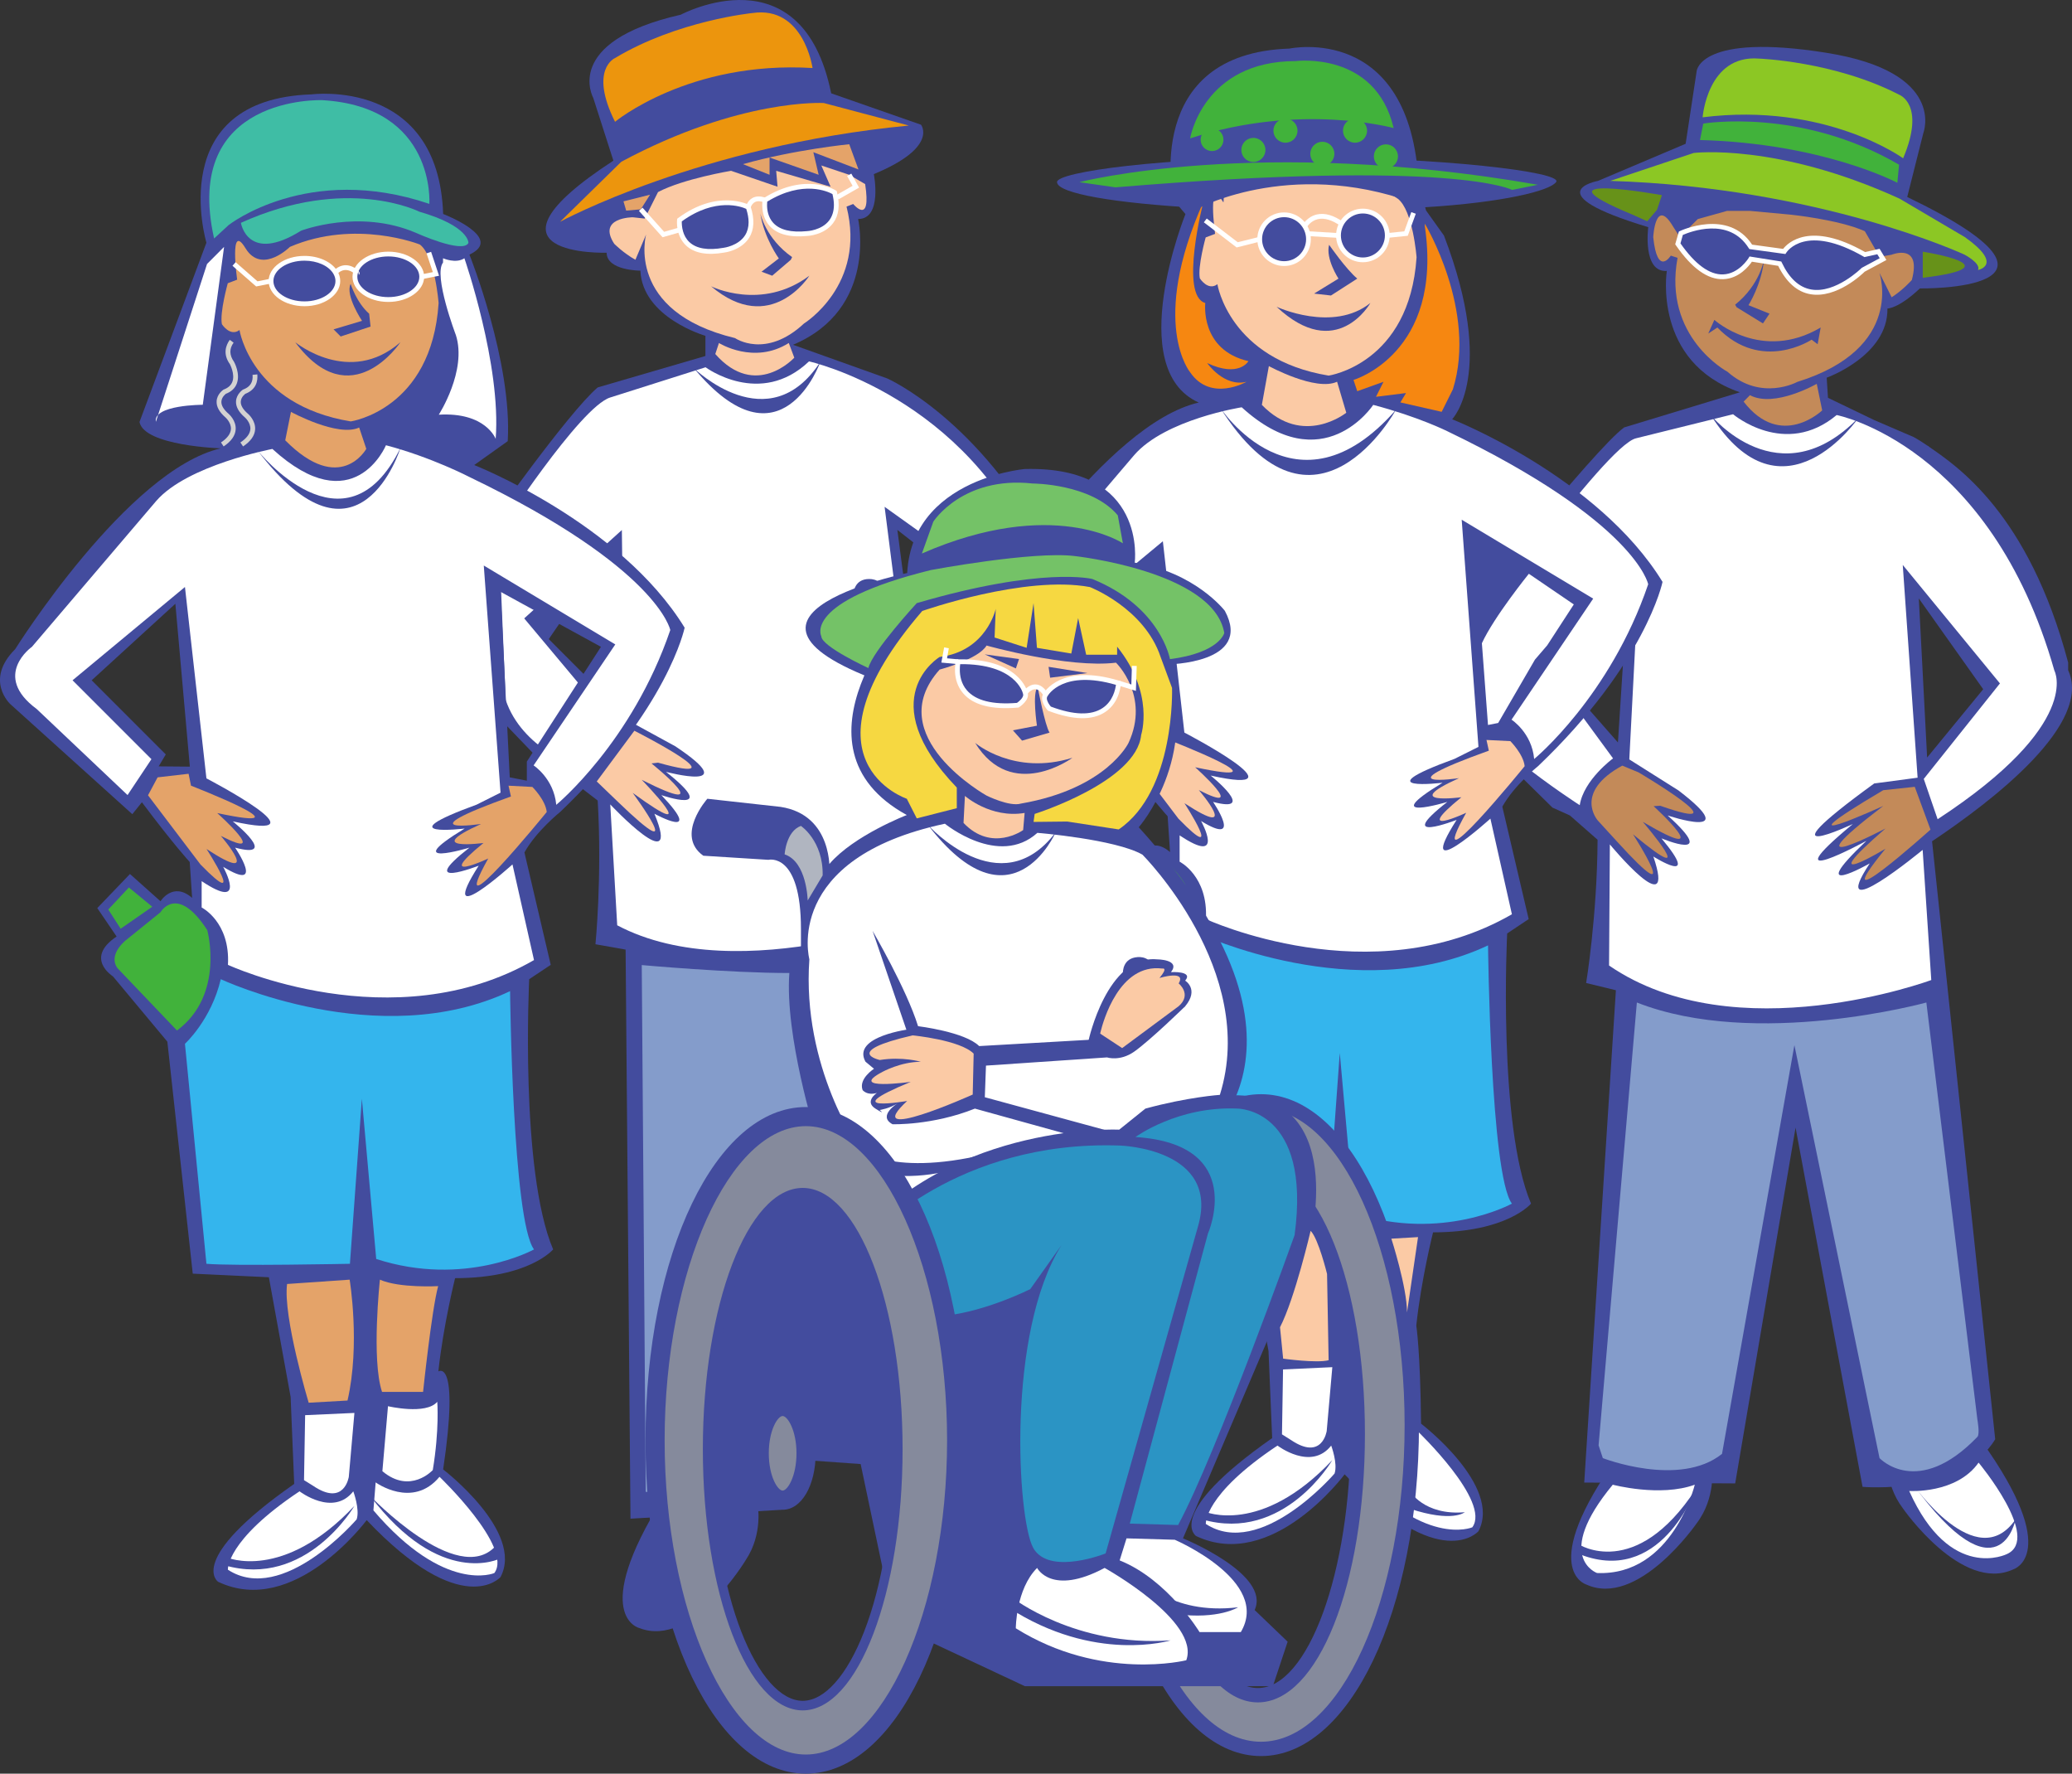 <?xml version="1.0" encoding="UTF-8"?>
<!DOCTYPE svg PUBLIC "-//W3C//DTD SVG 1.1//EN" "http://www.w3.org/Graphics/SVG/1.1/DTD/svg11.dtd">
<svg version="1.1" xmlns="http://www.w3.org/2000/svg" xmlns:xlink="http://www.w3.org/1999/xlink" x="0" y="0" width="834.269" height="713.995" viewBox="0, 0, 834.269, 713.995">
  <rect x="0" y="0" width="834.269" height="713.995" fill="#333333" stroke="none"/>
  <g id="q3">
    <path d="M422.345,224.655 C439.145,253.905 356.355,308.725 356.355,308.725 L350.935,279.796 L388.895,234.835 L361.315,213.325 L401.745,523.125 L356.535,539.396 L327.645,432.845 L314.555,607.785 L253.855,611.355 L251.895,382.266 L239.755,380.115 C239.755,380.115 242.465,353.016 240.655,322.266 L228.915,313.245 L221.675,310.535 L199.081,287.016 L196.373,212.015 C196.373,212.015 228.915,165.905 240.655,155.965 L284.035,143.305 L284.035,135.185 C284.035,135.185 258.735,127.935 257.835,108.955 C257.835,108.955 244.265,108.955 244.265,101.735 C244.265,101.735 187.344,103.535 246.975,64.672 L238.855,39.37 C238.855,39.37 226.215,16.777 274.105,5.92 C274.105,5.92 322.925,-20.284 334.665,37.564 L370.825,50.204 C370.825,50.204 378.045,59.255 351.835,70.088 C351.835,70.088 355.445,88.165 345.515,88.165 C345.515,88.165 353.645,124.325 319.295,138.795 L357.255,152.355 C357.255,152.355 394.315,168.605 422.345,221.945 M220.955,257.285 L246.325,282.655 L246.325,220.095 C242.935,225.175 220.955,257.285 220.955,257.285" fill="#434C9E" id="path101"/>
    <path d="M247.635,49.03 C247.635,49.03 277.335,24.361 327.165,27.385 C327.165,27.385 323.645,2.219 302.995,5.243 C302.995,5.243 272.795,8.245 247.635,23.368 C247.635,23.368 237.065,27.882 247.635,49.03" fill="#EC950D" id="path103"/>
    <path d="M803.345,579.375 L777.925,338.655 C802.145,322.495 843.175,291.076 832.545,269.435 L832.705,274.125 L832.725,266.725 C816.745,206.455 787.725,187.475 776.485,179.695 L776.725,179.715 L775.985,179.355 C772.555,177.005 770.525,175.945 770.525,175.945 L754.585,169.085 L736.015,160.145 L735.495,152.046 C735.495,152.046 760.275,143.195 759.955,124.195 C759.955,124.195 764.335,124.305 773.025,116.105 C773.025,116.105 846.745,117.305 767.925,79.295 L774.425,53.522 C774.425,53.522 783.975,29.01 735.475,21.268 C684.505,13.12 683.155,28.559 683.155,28.559 L678.705,57.878 L643.425,72.815 C643.425,72.815 617.585,77.555 663.655,91.445 C663.655,91.445 661.215,109.725 671.125,109.065 C671.125,109.065 665.325,145.675 700.535,157.915 L653.925,172.065 C641.575,181.245 589.305,247.135 589.305,247.135 L589.305,289.885 L625.075,325.095 L632.115,328.275 L643.245,338.046 C643.085,368.836 638.645,395.715 638.645,395.715 L650.625,398.625 L637.875,596.815 L698.655,597.156 L722.965,453.945 L749.935,598.536 C749.935,598.536 789.705,602.036 803.345,579.375 z M651.445,298.885 L627.765,271.935 C627.765,271.935 651.755,241.266 655.455,236.436 z M775.935,304.956 L772.595,240.906 L798.515,277.445 L775.935,304.956" fill="#434C9E" id="path135"/>
    <path d="M689.315,590.975 C689.315,590.975 690.935,603.005 683.125,613.245 C683.125,613.245 659.455,647.485 638.595,637.805 C638.595,637.805 618.715,631.755 651.465,586.165 L685.835,589.576" fill="#434C9E" id="path137"/>
    <path d="M772.105,313.065 L766.125,227.425 L805.255,275.115 L774.585,313.555 L780.165,329.785 C838.915,291.345 827.175,269.956 827.175,269.956 C801.335,179.055 739.515,167.075 739.515,167.075 C718.705,184.475 697.805,166.755 697.805,166.755 L658.705,176.445 C646.315,179.395 589.305,260.266 589.305,260.266 L582.715,273.425 C587.995,293.465 636.065,324.125 636.065,324.125 C637.675,313.915 649.475,305.296 649.475,305.296 L618.445,262.956 L659.945,229.975 L656.025,305.706 L675.865,318.225 C702.675,338.725 671.465,328.275 671.465,328.275 C692.745,347.456 668.975,337.486 668.975,337.486 C685.545,357.326 665.705,344.796 665.705,344.796 C675.165,372.605 648.195,339.915 648.195,339.915 L647.875,388.675 C698.885,423.725 777.605,394.516 777.605,394.516 L774.135,342.135 C774.135,342.135 735.155,374.315 752.825,347.576 C752.825,347.576 725.625,362.986 751.475,338.495 C751.475,338.495 711.565,360.255 746.035,331.706 C746.035,331.706 706.585,350.275 754.635,315.385 L772.105,313.065" fill="#FFFFFF" id="path139"/>
    <path d="M659.765,310.935 C659.765,310.935 702.995,336.486 668.485,324.365 L665.815,324.525 C665.815,324.525 692.925,349.355 661.465,330.845 C661.465,330.845 686.315,359.805 657.515,335.855 C657.515,335.855 679.405,369.915 651.055,338.745 L643.365,330.326 C643.365,330.326 633.245,319.085 653.205,308.206 L659.765,310.935" fill="#C38A59" id="path141"/>
    <path d="M702.045,161.675 C717.095,181.186 733.685,165.205 733.685,165.205 L731.495,154.505 C731.495,154.505 714.435,164.345 704.595,159.085 L702.045,161.675" fill="#C38A59" id="path143"/>
    <path d="M581.405,94.846 C602.685,150.466 584.695,168.766 584.695,168.766 C584.695,168.766 643.425,191.876 669.405,234.246 C669.405,234.246 662.685,266.976 619.345,308.366 C619.345,308.366 609.725,316.066 604.895,324.726 L615.505,369.986 L606.845,375.766 C606.845,375.766 602.985,452.776 616.455,484.526 C616.455,484.526 606.845,496.086 577.005,496.086 C577.005,496.086 572.175,515.336 570.255,533.625 C570.255,533.625 571.875,543.646 572.175,573.096 C572.175,573.096 604.895,598.125 595.285,616.406 C595.285,616.406 579.935,634.146 541.405,593.496 C541.405,593.496 512.225,632.906 481.575,618.326 C481.575,618.326 468.435,609.565 512.225,578.916 L510.755,543.885 L502.005,495.746 L471.345,494.276 L461.145,400.886 L439.255,374.616 C439.255,374.616 427.585,367.326 440.695,358.566 L432.915,347.146 L446.075,333.396 L458.395,344.366 C458.395,344.366 463.405,336.286 471.105,343.016 L470.135,328.586 C470.135,328.586 463.925,321.886 450.875,304.506 L447.045,309.336 L397.925,265.056 C397.925,265.056 387.345,255.416 399.865,242.916 C399.865,242.916 445.105,170.706 482.655,162.046 C452.255,148.346 477.305,86.186 477.305,86.186 L472.455,80.426 C472.455,80.426 459.545,21.495 519.225,19.554 C519.225,19.554 567.885,9.036 571.205,73.976 L574.185,84.736 M464.355,224.606 L470.175,290.176 L457.625,290.086 L460.515,285.256 L430.675,255.416 z M595.285,219.796 L635.705,241.946 L605.875,288.146 L605.875,295.836 L598.985,294.506 L595.285,219.796" fill="#434C9E" id="path149"/>
    <path d="M499.965,163.956 C499.965,163.956 469.185,168.766 456.655,183.216 L406.595,241.946 C406.595,241.946 390.235,253.496 408.535,266.976 L445.105,301.616 L454.735,287.196 L422.955,255.416 L468.215,217.886 L476.875,294.896 C476.875,294.896 526.895,320.936 487.465,312.206 C487.465,312.206 506.695,327.665 488.435,322.816 C488.435,322.816 500.935,341.116 483.605,330.506 C483.605,330.506 493.715,348.816 474.965,336.286 L474.965,346.876 C474.965,346.876 486.495,352.646 485.545,369.986 C485.545,369.986 551.975,400.766 608.755,368.046 L600.095,329.536 C600.095,329.536 568.695,357.936 586.485,330.056 C586.485,330.056 560.525,340.146 582.755,322.816 C582.755,322.816 553.805,331.506 580.835,315.096 C580.835,315.096 548.515,318.996 585.665,305.476 L595.285,300.665 L588.535,209.216 L641.485,240.976 L608.605,289.706 C608.605,289.706 616.775,294.956 617.715,305.546 C617.715,305.546 648.235,280.446 663.625,235.196 C663.625,235.196 658.825,210.186 582.755,173.596 C582.755,173.596 571.225,167.816 552.915,162.986 C552.915,162.986 532.715,193.796 499.965,163.956" fill="#FFFFFF" id="path151"/>
    <path d="M482.655,375.766 C482.655,375.766 546.195,405.596 599.145,380.566 C599.145,380.566 600.095,472.976 608.755,484.526 C608.755,484.526 580.835,499.926 545.225,488.385 L539.445,423.885 L534.635,490.306 C534.635,490.306 487.465,491.276 476.875,490.306 L468.215,401.746 C468.215,401.746 478.795,392.126 482.655,375.766" fill="#34B5ED" id="path153"/>
    <path d="M490.175,114.415 C490.175,114.415 494.895,144.615 534.975,151.205 C534.975,151.205 567.525,146.486 570.365,103.585 C570.365,103.585 568.945,84.715 562.805,79.995 C562.805,79.995 538.565,62.256 512.155,73.585 C512.155,73.585 510.195,74.875 493.085,76.525 C492.635,76.565 492.795,81.845 492.545,81.415 C485.935,70.565 489.245,94.145 489.245,94.145 L485.455,95.575 C485.455,95.575 482.165,107.355 483.105,112.065 C483.105,112.065 486.405,117.265 490.175,114.415" fill="#FBCAA5" id="path155"/>
    <path d="M510.895,147.376 C510.895,147.376 529.785,157.666 538.365,153.666 L542.065,166.146 C542.065,166.146 524.685,180.166 508.075,162.986 L510.895,147.376" fill="#FBCAA5" id="path157"/>
    <path d="M453.365,301.706 L457.195,294.505 L469.705,293.065 L470.655,297.875 C470.655,297.875 520.645,317.255 481.215,308.865 C481.215,308.865 503.335,328.615 482.685,318.046 C482.685,318.046 500.465,338.725 476.905,323.335 C476.905,323.335 493.715,349.285 474.505,329.585 L453.365,301.706" fill="#FBCAA5" id="path159"/>
    <path d="M608.125,298.345 C608.125,298.345 613.405,303.625 613.885,308.435 C613.885,308.435 572.085,359.845 590.345,327.185 C590.345,327.185 567.745,337.755 588.405,320.935 C588.405,320.935 562.945,324.305 587.455,313.245 C587.455,313.245 555.245,318.046 599.465,302.185 L598.515,297.875 L608.125,298.345" fill="#FBCAA5" id="path161"/>
    <path d="M458.395,348.785 C458.395,348.785 465.035,337.165 477.215,355.985 C477.215,355.985 484.395,382.015 465.035,396.395 L441.215,371.495 C441.215,371.495 436.795,367.075 443.995,360.415 L458.395,348.785" fill="#41B23B" id="path163"/>
    <path d="M437.355,347.686 L442.325,355.426 L455.075,346.576 L445.645,338.836 L437.355,347.686" fill="#41B23B" id="path165"/>
    <path d="M454.485,376.416 L452.025,373.936 L456.795,369.196 L471.305,383.796 L468.465,386.616 L456.405,374.496 L454.485,376.416" fill="#434C9E" id="path167"/>
    <path d="M466.225,365.375 L467.945,368.135 L468.645,367.345 C471.485,364.526 475.685,365.016 478.395,367.746 C481.505,370.885 481.415,375.176 478.305,378.266 C476.585,379.986 474.465,380.796 472.025,380.635 L470.465,377.366 C472.295,377.685 474.305,377.315 475.635,375.986 C477.245,374.405 476.875,372.016 475.385,370.505 C473.805,368.905 471.255,368.836 469.655,370.415 C468.825,371.246 468.305,372.535 468.255,373.706 L467.805,374.135 L461.755,364.905 L468.095,358.605 L470.555,361.065 L466.225,365.375" fill="#434C9E" id="path169"/>
    <path d="M516.605,551.275 L536.445,550.365 L534.185,576.055 C534.185,576.055 532.405,588.215 519.765,579.665 L516.175,577.405 L516.605,551.275" fill="#FFFFFF" id="path171"/>
    <path d="M549.965,547.656 C549.965,547.656 565.285,551.276 569.805,545.856 C569.805,545.856 570.705,557.116 567.995,573.346 C567.995,573.346 558.995,583.276 547.725,573.796 L549.965,547.656" fill="#FFFFFF" id="path173"/>
    <path d="M514.365,581.925 C514.365,581.925 527.885,592.285 535.995,581.925 C535.995,581.925 538.705,589.125 537.345,593.185 C537.345,593.185 507.595,627.896 485.505,613.475 C485.505,613.475 484.595,601.735 514.365,581.925" fill="#FFFFFF" id="path175"/>
    <path d="M545.025,578.305 C545.025,578.305 559.895,589.125 570.705,576.055 C570.705,576.055 600.455,604.445 592.805,614.826 C592.805,614.826 572.965,623.385 544.115,589.576 L545.025,578.305" fill="#FFFFFF" id="path177"/>
    <path d="M485.055,608.505 C485.055,608.505 507.595,618.416 536.445,587.766 C536.445,587.766 517.055,621.125 484.165,611.666 L485.055,608.505" fill="#434C9E" id="path179"/>
    <path d="M305.025,605.396 C305.025,605.396 307.415,617.315 300.265,628.016 C300.265,628.016 278.845,663.715 257.425,655.385 C257.425,655.385 237.185,650.625 266.955,603.025 L301.465,604.225" fill="#434C9E" id="path181"/>
    <path d="M284.085,147.846 C284.085,147.846 306.085,164.186 325.745,145.476 C325.745,145.476 389.395,159.536 416.995,225.536 C416.995,225.536 430.115,246.136 373.955,288.256 L369.265,267.676 L395.465,232.096 L356.175,204.026 L376.915,366.896 C376.915,366.896 298.125,398.716 248.515,372.486 L245.715,323.826 C245.715,323.826 274.735,354.706 263.495,327.576 C263.495,327.576 284.085,338.796 266.295,320.076 C266.295,320.076 290.645,328.496 268.165,310.716 C268.165,310.716 299.995,319.156 271.915,300.426 L251.335,289.186 L250.385,213.366 L211.066,248.936 L244.765,289.186 C244.765,289.186 233.545,298.546 232.595,308.836 C232.595,308.836 210.141,301.366 203.595,281.716 L200.774,214.316 C200.774,214.316 233.545,163.756 245.715,160.006 L284.085,147.846" fill="#FFFFFF" id="path185"/>
    <path d="M147.643,611.935 C147.643,611.935 118.459,651.346 87.808,636.745 C87.808,636.745 74.672,627.985 118.459,597.355 L117.015,562.326 L108.257,514.165 L77.606,512.716 L67.382,419.326 L45.488,393.055 C45.488,393.055 33.819,385.766 46.956,377.005 L39.169,365.555 L52.327,351.836 L64.628,362.805 C64.628,362.805 69.639,354.706 77.358,361.456 L76.388,347.005 C76.388,347.005 70.181,340.326 57.135,322.945 L53.275,327.755 L4.185,283.475 C4.185,283.475 -6.405,273.855 6.105,261.326 C6.105,261.326 51.357,189.145 88.892,180.485 C88.892,180.485 58.105,179.516 56.164,169.875 L83.114,97.695 C83.114,97.695 65.802,39.934 125.479,37.993 C125.479,37.993 176.511,31.267 178.429,86.135 C178.429,86.135 203.46,95.755 189.015,102.495 C189.015,102.495 206.349,145.815 204.43,177.595 L190.933,187.205 C190.933,187.205 249.665,210.315 275.665,252.686 C275.665,252.686 268.915,285.415 225.605,326.805 C225.605,326.805 215.965,334.505 211.156,343.165 L221.745,388.405 L213.075,394.176 C213.075,394.176 209.238,471.185 222.715,502.965 C222.715,502.965 213.075,514.526 183.237,514.526 C183.237,514.526 178.429,533.776 176.511,552.065 C176.511,552.065 185.155,546.286 178.429,591.536 C178.429,591.536 211.156,616.565 201.541,634.846 C201.541,634.846 186.193,652.565 147.643,611.935 z M36.913,273.855 L66.751,303.695 L63.884,308.505 L76.434,308.616 L70.61,243.046 z M205.243,312.926 L212.127,314.275 L212.127,306.586 L241.965,260.385 L201.541,238.235 L205.243,312.926" fill="#434C9E" id="path187"/>
    <path d="M88.892,394.176 C88.892,394.176 152.428,424.035 205.382,398.986 C205.378,398.986 206.349,491.415 215.015,502.965 C215.015,502.965 187.096,518.365 151.48,506.805 L145.702,442.326 L140.894,508.745 C140.894,508.745 93.722,509.695 83.114,508.745 L74.469,420.185 C74.469,420.185 85.055,410.546 88.892,394.176" fill="#34B5ED" id="path189"/>
    <path d="M96.43,132.855 C96.43,132.855 101.147,163.056 141.233,169.646 C141.233,169.646 173.78,164.926 176.601,122.026 C176.601,122.026 175.201,103.156 169.062,98.436 C169.062,98.436 143.129,88.056 116.721,99.386 C116.721,99.386 106.248,109.836 99.59,101.036 C99.319,100.676 99.048,100.266 98.8,99.856 C92.187,89.006 95.482,112.586 95.482,112.586 L91.713,114.016 C91.713,114.016 88.418,125.796 89.343,130.506 C89.343,130.506 92.661,135.706 96.43,132.855" fill="#E4A369" id="path191"/>
    <path d="M96.994,89.705 C96.994,89.705 99.68,106.335 121.235,92.865 C121.236,92.865 144.596,83.875 167.505,93.745 C167.505,93.745 186.351,102.295 188.608,97.805 C188.608,97.805 189.06,91.055 168.837,85.215 C168.837,85.215 139.653,70.404 96.994,89.705" fill="#3FBDA5" id="path193"/>
    <path d="M172.877,82.076 C172.877,82.076 175.585,43.005 129.767,40.319 C129.767,40.319 73.183,38.062 86.206,95.995 L92.052,90.605 C92.052,90.605 123.944,65.462 172.877,82.076" fill="#3FBDA5" id="path195"/>
    <path d="M134.981,109.565 C135.658,110.675 136.042,111.866 136.042,113.135 C136.042,118.186 130.015,122.296 122.59,122.296 C115.141,122.296 109.115,118.186 109.115,113.135 C109.115,108.076 115.141,103.965 122.589,103.965 C128.142,103.965 132.927,106.266 134.981,109.565" fill="#434C9E" id="path197"/>
    <path d="M108.167,113.135 C108.167,118.705 114.622,123.265 122.59,123.265 C130.534,123.265 136.99,118.705 136.99,113.135 C136.99,111.705 136.583,110.335 135.793,109.065 C133.514,105.385 128.322,103.015 122.589,103.015 C114.622,103.015 108.167,107.555 108.167,113.135 z M110.086,113.135 C110.086,108.615 115.683,104.935 122.59,104.935 C127.668,104.935 132.227,106.945 134.169,110.085 C134.756,111.055 135.072,112.065 135.072,113.135 C135.072,117.646 129.475,121.326 122.59,121.326 C115.684,121.326 110.086,117.646 110.086,113.135" fill="#FFFFFF" id="path199"/>
    <path d="M169.807,111.416 C169.807,116.476 163.781,120.576 156.355,120.576 C148.929,120.576 142.903,116.476 142.903,111.416 C142.903,106.356 148.929,102.256 156.355,102.256 C163.781,102.256 169.807,106.356 169.807,111.416" fill="#434C9E" id="path201"/>
    <path d="M141.932,111.416 C141.932,116.995 148.41,121.546 156.355,121.546 C164.3,121.546 170.778,116.995 170.778,111.416 C170.778,105.846 164.3,101.306 156.355,101.306 C148.41,101.306 141.932,105.846 141.932,111.416 z M143.874,111.416 C143.874,106.906 149.471,103.226 156.355,103.226 C163.239,103.226 168.837,106.906 168.837,111.416 C168.837,115.925 163.239,119.605 156.355,119.605 C149.471,119.605 143.874,115.925 143.874,111.416" fill="#FFFFFF" id="path203"/>
    <path d="M134.304,109.025 L135.658,110.376 C136.877,109.156 138.163,108.595 139.495,108.705 C141.391,108.845 142.813,110.215 142.993,110.465 C142.993,110.465 144.032,109.455 144.212,109.275 C144.28,109.656 144.505,110.646 144.505,110.646 C144.821,110.336 145.047,109.766 144.212,108.936 C143.851,108.576 142.474,107.326 140.488,106.906 C138.953,106.565 136.628,106.675 134.304,109.025" fill="#FFFFFF" id="path205"/>
    <path d="M93.609,106.996 L103.134,115.316 L109.318,114.076 L108.935,112.186 C108.935,112.186 104.465,113.086 103.675,113.246 C103.021,112.656 94.873,105.546 94.873,105.546 L93.609,106.996" fill="#FFFFFF" id="path207"/>
    <path d="M171.748,101.986 C171.748,101.986 173.734,107.936 174.276,109.546 C172.854,109.815 169.627,110.465 169.627,110.465 L169.988,112.366 L176.781,111.006 L173.576,101.376 L171.748,101.986" fill="#FFFFFF" id="path209"/>
    <path d="M141.188,114.285 C141.188,114.285 143.467,121.726 148.636,126.285 L149.2,131.456 L137.17,135.456 L134.304,132.585 L145.769,129.156 C145.769,129.156 138.885,118.866 141.188,114.285" fill="#434C9E" id="path211"/>
    <path d="M118.866,137.755 C118.866,137.755 140.692,155.725 161.231,137.755 C161.231,137.755 141.324,167.905 118.866,137.755" fill="#434C9E" id="path213"/>
    <path d="M117.15,165.815 C117.15,165.815 136.042,176.105 144.618,172.105 L147.485,180.686 C147.485,180.686 137.012,199.625 114.848,177.255 L117.15,165.815" fill="#E4A369" id="path215"/>
    <path d="M90.223,99.385 L81.646,162.945 C81.646,162.945 61.604,162.945 62.755,169.805 L83.362,106.266 L90.223,99.385" fill="#FFFFFF" id="path217"/>
    <path d="M178.384,103.965 C178.384,103.965 183.553,106.265 186.983,103.965 C186.983,103.965 201.88,146.915 199.578,176.665 C199.578,176.665 195.583,165.815 176.669,166.936 C176.669,166.936 188.134,149.195 183.553,134.885 C183.553,134.885 174.389,110.855 178.384,105.685" fill="#FFFFFF" id="path219"/>
    <path d="M92.593,146.646 C92.548,146.605 94.715,150.576 93.564,153.665 C93.045,155.066 91.894,156.126 90.133,156.786 L90.043,156.805 L89.952,156.876 C89.84,156.936 87.379,158.616 87.221,161.495 C87.086,163.686 88.305,165.906 90.81,168.066 C90.833,168.085 93.135,170.126 92.977,172.736 C92.864,174.616 91.51,176.415 88.982,178.116 L90.043,179.715 C93.112,177.656 94.737,175.355 94.895,172.855 C95.121,169.266 92.187,166.715 92.074,166.605 C90.043,164.866 89.05,163.195 89.14,161.635 C89.253,159.715 90.991,158.495 91.013,158.475 L90.81,158.585 C93.135,157.706 94.67,156.286 95.369,154.346 C96.836,150.396 94.331,145.816 94.218,145.635 C92.322,142.945 92.277,140.396 94.06,137.936 L92.503,136.805 C90.923,139.016 89.636,142.516 92.593,146.646" fill="#D3D2D2" id="path221"/>
    <path d="M101.689,150.896 C101.96,153.805 100.741,155.745 97.965,156.786 L97.852,156.805 L97.762,156.876 C97.672,156.936 95.211,158.616 95.031,161.495 C94.895,163.686 96.114,165.906 98.642,168.066 C98.665,168.086 100.967,170.126 100.809,172.736 C100.673,174.616 99.342,176.415 96.791,178.116 L97.875,179.715 C100.944,177.656 102.569,175.355 102.727,172.855 C102.931,169.266 100.019,166.715 99.884,166.605 C97.852,164.866 96.859,163.196 96.949,161.635 C97.062,159.715 98.823,158.495 98.845,158.476 L98.642,158.586 C103.201,156.876 103.856,153.355 103.608,150.715 L101.689,150.896" fill="#D3D2D2" id="path223"/>
    <path d="M115.593,516.875 L140.781,515.135 C140.781,515.135 145.137,541.206 139.924,563.795 L124.282,564.675 C124.282,564.675 113.855,529.915 115.593,516.875" fill="#E4A369" id="path225"/>
    <path d="M153.827,560.326 L170.349,560.326 C170.349,560.326 173.802,527.305 176.42,517.735 C176.42,517.735 160.779,518.615 152.969,515.135 C152.969,515.135 149.471,547.295 153.827,560.326" fill="#E4A369" id="path227"/>
    <path d="M59.595,320.146 L63.455,312.926 L75.936,311.486 L76.907,316.285 C76.907,316.285 126.9,335.695 87.47,327.306 C87.47,327.306 109.589,347.056 88.914,336.486 C88.914,336.486 106.7,357.146 83.159,341.776 C83.159,341.776 99.974,367.725 80.744,348.026 L59.595,320.146" fill="#E4A369" id="path229"/>
    <path d="M214.361,316.786 C214.361,316.786 219.665,322.066 220.135,326.876 C220.135,326.876 178.316,378.286 196.576,345.605 C196.576,345.605 173.983,356.195 194.657,339.355 C194.657,339.355 169.175,342.746 193.709,331.686 C193.709,331.686 161.501,336.486 205.717,320.626 L204.746,316.286 L214.361,316.786" fill="#E4A369" id="path231"/>
    <path d="M64.628,367.226 C64.628,367.226 71.264,355.605 83.452,374.426 C83.452,374.426 90.652,400.456 71.264,414.836 L47.475,389.916 C47.475,389.916 43.051,385.486 50.228,378.855 L64.628,367.226" fill="#41B23B" id="path233"/>
    <path d="M43.593,366.126 L48.581,373.866 L61.31,365.016 L51.898,357.256 L43.593,366.126" fill="#41B23B" id="path235"/>
    <path d="M122.861,569.685 L142.701,568.785 L140.444,594.495 C140.444,594.495 138.638,606.655 126.021,598.086 L122.409,595.845 L122.861,569.685" fill="#FFFFFF" id="path241"/>
    <path d="M156.22,566.076 C156.22,566.076 171.545,569.686 176.059,564.296 C176.059,564.296 176.962,575.556 174.253,591.786 C174.253,591.786 165.225,601.695 153.963,592.236 L156.22,566.076" fill="#FFFFFF" id="path243"/>
    <path d="M120.604,600.336 C120.604,600.336 134.124,610.726 142.249,600.336 C142.249,600.336 144.958,607.565 143.604,611.625 C143.604,611.625 113.856,646.315 91.759,631.896 C91.759,631.896 90.856,620.175 120.604,600.336" fill="#FFFFFF" id="path245"/>
    <path d="M151.254,596.745 C151.254,596.745 166.128,607.565 176.962,594.495 C176.962,594.495 206.71,622.885 199.036,633.245 C199.036,633.245 179.219,641.826 150.351,608.016 L151.254,596.745" fill="#FFFFFF" id="path247"/>
    <path d="M91.307,626.945 C91.307,626.945 113.855,636.856 142.7,606.206 C142.7,606.206 123.312,639.565 90.404,630.106 L91.307,626.945" fill="#434C9E" id="path249"/>
    <path d="M148.997,602.145 C148.997,602.145 184.162,639.115 199.487,622.435 L201.293,627.405 C201.293,627.405 177.413,639.565 148.997,602.145" fill="#434C9E" id="path251"/>
    <path d="M225.485,89.296 C225.485,89.296 281.865,58.577 365.925,50.542 L331.685,41.47 C331.685,41.47 297.965,39.46 250.155,65.123 L225.485,89.296" fill="#EC950D" id="path255"/>
    <path d="M260.135,94.416 C260.135,94.416 251.585,125.406 295.955,136.105 C295.955,136.105 308.255,144.665 323.735,130.215 C323.735,130.215 348.855,114.715 340.845,83.175 L343.535,82.116 C343.535,82.116 350.955,91.126 348.345,74.105 C347.255,67.155 348.345,74.105 348.345,74.105 L341.935,70.36 L330.695,66.614 L334.435,75.166 L312.525,68.757 L313.065,75.166 L294.355,68.757 C294.355,68.757 275.095,71.965 264.945,77.316 L259.595,87.986 L254.785,87.465 C254.785,87.465 240.365,87.465 247.315,98.146 C247.315,98.146 251.035,101.896 255.845,104.576 L260.135,94.416" fill="#FBCAA5" id="path257"/>
    <path d="M299.155,66.071 L309.855,70.359 L309.855,63.408 L329.625,70.359 L327.485,61.264 L345.655,68.215 L341.935,58.058 C341.935,58.058 320.015,60.203 299.155,66.071" fill="#E4A369" id="path259"/>
    <path d="M261.735,78.376 L257.995,84.266 L252.125,84.785 L251.035,81.056 L261.735,78.376" fill="#E4A369" id="path261"/>
    <path d="M301.285,83.386 C301.285,83.386 289.165,77.046 273.585,88.596 C273.585,88.596 271.845,104.176 291.485,100.715 C291.485,100.715 306.495,98.976 301.285,83.386" fill="#434C9E" id="path263"/>
    <path d="M272.995,87.805 L272.665,88.055 L272.615,88.485 C272.595,88.735 271.965,94.826 276.245,98.845 C279.545,101.936 284.715,102.885 291.645,101.665 C291.865,101.646 298.365,100.826 301.615,95.756 C303.695,92.455 303.895,88.195 302.205,83.085 L302.075,82.705 L301.735,82.546 C301.215,82.275 288.885,76.046 272.995,87.805 z M300.465,84.085 C301.075,86.006 301.415,87.805 301.415,89.436 C301.415,91.445 300.945,93.205 299.995,94.715 C297.265,99.006 291.415,99.745 291.375,99.745 C285.025,100.875 280.405,100.105 277.585,97.465 C274.825,94.896 274.515,91.125 274.515,89.495 L274.515,89.116 C288.215,79.205 298.705,83.265 300.465,84.085" fill="#FFFFFF" id="path265"/>
    <path d="M336.065,77.495 C336.065,77.495 324.465,70.246 308.025,80.565 C308.025,80.565 305.115,95.975 324.955,94.015 C324.955,94.015 340.055,93.445 336.065,77.495" fill="#434C9E" id="path267"/>
    <path d="M307.515,79.745 L307.175,79.975 L307.085,80.385 C307.035,80.625 305.955,86.655 309.925,91.015 C312.945,94.325 318.055,95.665 325.045,94.985 C325.255,94.965 331.815,94.665 335.425,89.835 C337.775,86.725 338.295,82.505 336.985,77.265 L336.895,76.885 L336.555,76.675 C336.085,76.365 324.255,69.231 307.515,79.745 z M335.185,78.125 C335.545,79.655 335.765,81.146 335.765,82.475 C335.765,84.935 335.135,87.015 333.895,88.685 C330.845,92.775 324.955,93.045 324.915,93.045 C318.505,93.675 313.965,92.565 311.345,89.725 C309.225,87.405 308.845,84.425 308.845,82.545 C308.845,81.915 308.885,81.485 308.905,81.175 C323.375,72.305 333.515,77.195 335.185,78.125" fill="#FFFFFF" id="path269"/>
    <path d="M303.045,79.656 C300.945,80.766 300.375,83.065 300.355,83.156 L302.225,83.605 C302.225,83.605 302.635,82.056 303.965,81.355 C304.915,80.855 306.175,80.896 307.695,81.465 L308.365,79.656 C306.315,78.896 304.505,78.896 303.045,79.656" fill="#FFFFFF" id="path271"/>
    <path d="M257.265,84.896 L266.775,95.506 L274.825,93.206 L274.305,91.346 C274.305,91.346 268.395,93.046 267.405,93.315 C266.655,92.506 258.715,83.605 258.715,83.605 L257.265,84.896" fill="#FFFFFF" id="path273"/>
    <path d="M341.075,70.835 C341.075,70.835 342.655,73.655 343.285,74.805 C341.975,75.555 336.625,78.595 336.625,78.595 L337.595,80.265 L345.905,75.525 L342.765,69.885 L341.075,70.835" fill="#FFFFFF" id="path275"/>
    <path d="M306.115,85.866 C306.115,85.866 308.255,96.025 318.935,103.495 L318.415,104.576 L310.915,110.986 L306.625,109.385 L313.585,104.035 C313.585,104.035 307.715,95.995 306.115,85.866" fill="#434C9E" id="path277"/>
    <path d="M286.315,115.256 C286.315,115.256 306.625,125.406 325.885,110.986 C325.885,110.986 310.375,135.566 286.315,115.256" fill="#434C9E" id="path279"/>
    <path d="M240.275,314.575 L255.415,294.165 C255.415,294.165 300.175,316.875 264.945,307.015 L262.325,307.325 C262.325,307.325 290.945,330.375 258.375,313.915 C258.375,313.915 285.025,341.225 254.745,319.175 C254.745,319.175 278.775,351.765 248.485,322.475 L240.275,314.575" fill="#FBCAA5" id="path281"/>
    <path d="M289.475,138.076 C289.475,138.076 303.535,146.945 317.595,138.076 L319.815,143.986 C319.815,143.986 304.285,161.006 288.005,142.516 L289.475,138.076" fill="#FBCAA5" id="path283"/>
    <path d="M447.015,573.706 C447.015,501.725 474.195,443.366 507.735,443.366 C541.275,443.366 568.475,501.725 568.475,573.706 C568.475,645.685 541.275,704.036 507.735,704.036 C474.195,704.036 447.015,645.685 447.015,573.706 z M506.465,472.116 C484.265,472.116 466.275,519.175 466.275,577.245 C466.275,635.326 484.265,682.416 506.465,682.416 C528.675,682.416 546.665,635.326 546.665,577.245 C546.665,519.175 528.675,472.116 506.465,472.116" fill="#858A9C" id="path285"/>
    <path d="M444.125,573.706 C444.125,648.396 472.075,706.916 507.735,706.916 C543.395,706.916 571.335,648.396 571.335,573.706 C571.335,498.996 543.395,440.475 507.735,440.475 C472.075,440.475 444.125,498.996 444.125,573.706 z M449.905,573.706 C449.905,503.426 475.845,446.246 507.735,446.246 C539.625,446.246 565.555,503.426 565.555,573.706 C565.555,643.966 539.625,701.146 507.735,701.146 C475.845,701.146 449.905,643.966 449.905,573.706" fill="#434C9E" id="path287"/>
    <path d="M463.385,577.245 C463.385,637.855 482.315,685.305 506.465,685.305 C530.645,685.305 549.575,637.855 549.575,577.245 C549.575,516.666 530.645,469.225 506.465,469.225 C482.315,469.225 463.385,516.666 463.385,577.245 z M469.165,577.245 C469.165,521.836 486.245,475.005 506.465,475.005 C526.695,475.005 543.805,521.836 543.805,577.245 C543.805,632.706 526.695,679.526 506.465,679.526 C486.245,679.526 469.165,632.706 469.165,577.245" fill="#434C9E" id="path289"/>
    <path d="M512.585,678.776 L412.625,678.776 L360.185,654.195 L346.535,589.365 L303.765,586.295 L288.095,572.266 C288.095,572.266 299.565,583.726 288.095,568.985 C276.615,554.226 288.095,541.115 288.095,541.115 L311.035,541.115 L314.305,516.536 L322.495,460.826 L322.495,373.975 C322.495,342.855 309.385,346.125 309.385,346.125 L283.175,344.475 C271.715,336.285 284.805,321.546 284.805,321.546 L314.305,324.815 C335.615,328.095 333.985,351.025 333.985,351.025 C333.985,351.025 324.145,359.236 333.985,347.755 C343.805,336.285 365.115,328.095 365.115,328.095 C314.305,300.245 366.175,243.725 366.175,243.725 C357.305,193.486 412.625,188.805 412.625,188.805 C462.165,187.505 456.885,226.505 456.885,226.505 C481.325,230.385 493.175,245.895 493.175,245.895 C504.645,267.195 469.975,267.465 469.975,267.465 C483.085,305.165 458.505,333.016 458.505,333.016 C540.435,423.135 481.465,462.475 481.465,462.475 C542.085,459.185 525.695,503.445 525.695,503.445 L476.315,619.276 C476.315,619.276 511.795,633.695 505.165,648.125 L518.455,660.875 L512.925,677.516" fill="#434C9E" id="path291"/>
    <path d="M365.115,321.546 C365.115,321.546 319.335,306.266 371.335,245.956 C371.335,245.956 412.645,231.406 438.845,236.326 C438.845,236.326 460.765,244.805 467.305,264.466 L471.915,276.926 C471.915,276.926 473.335,318.366 450.425,333.896 L429.705,330.716 L416.145,330.866 L416.595,327.646 C416.595,327.646 457.625,314.736 459.475,295.836 C459.475,295.836 465.005,279.225 449.795,260.315 L449.795,263.565 L437.335,263.565 L434.105,248.805 L431.355,263.086 L417.515,260.785 L416.145,242.796 L413.365,260.785 L400.455,256.635 L400.925,245.105 C400.925,245.105 397.225,262.165 378.335,264.466 C378.335,264.466 350.665,281.076 385.245,317.035 L385.245,325.336 L369.125,329.445 L365.115,321.546" fill="#F6D841" id="path293"/>
    <path d="M411.065,323.486 C445.645,317.505 454.395,299.046 454.395,299.046 C463.155,280.155 449.345,266.766 449.345,266.766 C429.975,269.095 397.225,259.865 397.225,259.865 C394.005,265.395 378.335,269.546 378.335,269.546 C354.345,296.296 397.225,320.266 397.225,320.266 C397.225,320.266 406.455,324.865 411.065,323.486" fill="#FBCAA5" id="path295"/>
    <path d="M412.775,278.885 C412.775,278.885 409.795,265.915 385.805,266.405 C385.805,266.405 380.815,286.385 409.795,283.875 C409.795,283.875 413.795,281.395 412.775,278.885" fill="#434C9E" id="path297"/>
    <path d="M385.785,265.436 L385.065,265.456 L384.885,266.156 C384.795,266.476 383.095,273.586 387.775,279.066 C391.835,283.836 399.255,285.776 409.865,284.846 L410.115,284.826 L410.295,284.716 C410.495,284.576 414.965,281.736 413.685,278.526 L413.725,278.665 C413.595,278.126 410.275,264.915 385.785,265.436 z M411.855,279.116 L411.875,279.186 L411.895,279.246 C411.945,279.406 411.985,279.566 411.985,279.726 C411.985,280.966 410.295,282.366 409.465,282.956 C399.665,283.746 392.845,282.046 389.265,277.826 C386.955,275.146 386.465,271.915 386.465,269.616 C386.465,268.616 386.525,267.876 386.615,267.355 C408.715,267.176 411.745,278.616 411.855,279.116" fill="#FFFFFF" id="path299"/>
    <path d="M420.995,279.656 C420.995,279.656 427.425,267.966 450.355,274.966 C450.355,274.966 449.745,295.546 422.525,285.276 C422.525,285.276 419.365,281.776 420.995,279.656" fill="#434C9E" id="path301"/>
    <path d="M420.155,279.185 L420.255,279.065 C418.125,281.805 421.675,285.755 421.805,285.935 L421.965,286.085 L422.195,286.175 C432.165,289.945 439.845,290.085 445.035,286.605 C451.035,282.615 451.305,275.295 451.325,274.985 L451.355,274.265 L450.655,274.035 C427.225,266.905 420.435,278.685 420.155,279.185 z M421.495,281.105 C421.495,280.785 421.585,280.495 421.765,280.245 L421.805,280.195 L421.855,280.135 C422.105,279.675 428.125,269.525 449.325,275.685 C449.095,277.465 448.125,282.255 443.945,285.025 C439.345,288.095 432.325,287.895 423.115,284.445 C422.525,283.765 421.495,282.295 421.495,281.105" fill="#FFFFFF" id="path303"/>
    <path d="M417.815,276.585 C417.815,276.585 420.745,292.135 422.595,294.915 L411.515,298.145 L407.835,293.986 L417.515,292.135 C417.515,292.135 415.515,278.885 417.815,276.585" fill="#434C9E" id="path305"/>
    <path d="M392.625,299.046 C392.625,299.046 408.285,312.426 431.805,305.046 C431.805,305.046 407.385,323.035 392.625,299.046" fill="#434C9E" id="path307"/>
    <path d="M379.215,265.685 L379.035,266.725 L385.715,267.355 L385.895,265.435 C385.895,265.435 382.695,265.146 381.315,265.005 C381.545,263.695 382.035,260.966 382.035,260.966 L380.145,260.605 L379.215,265.685" fill="#FFFFFF" id="path309"/>
    <path d="M455.525,275.546 C453.975,275.076 450.655,274.035 450.655,274.035 L450.085,275.885 L457.355,278.125 L457.695,268.095 L455.755,268.035 C455.755,268.035 455.575,273.695 455.525,275.546" fill="#FFFFFF" id="path311"/>
    <path d="M396.505,263.426 L410.295,265.306 L409.035,269.076 L396.505,263.426" fill="#434C9E" id="path313"/>
    <path d="M422.195,268.436 L422.825,272.816 L437.855,270.946 L422.195,268.436" fill="#434C9E" id="path315"/>
    <path d="M380.455,331.595 C380.455,331.595 402.105,349.306 417.695,335.266 C417.695,335.266 449.075,337.826 459.995,344.046 C459.995,344.046 506.765,390.836 491.165,440.745 C491.165,440.745 478.325,441.595 461.175,446.275 L450.635,454.755 C450.635,454.755 385.155,451.646 344.615,498.435 C344.615,498.435 341.475,473.465 346.175,462.565 C346.175,462.565 322.765,429.815 325.885,386.165 C325.885,386.165 314.985,345.605 380.455,331.595" fill="#FFFFFF" id="path317"/>
    <path d="M412.015,278.326 L413.565,279.456 C413.595,279.435 415.145,277.355 416.955,277.445 C418.125,277.516 419.235,278.456 420.295,280.266 L421.965,279.296 C420.565,276.875 418.895,275.615 417.045,275.525 C414.175,275.396 412.105,278.215 412.015,278.326" fill="#FFFFFF" id="path319"/>
    <path d="M388.515,320.395 C388.515,320.395 398.835,329.555 412.555,327.255 L411.965,334.145 C411.965,334.145 399.395,343.285 387.955,331.275 L388.515,320.395" fill="#FBCAA5" id="path321"/>
    <path d="M364.635,413.615 L351.345,374.745 C351.345,374.745 365.065,398.215 369.645,413.095 C369.645,413.095 388.515,415.375 394.245,421.105 L454.305,417.675 C454.305,417.675 464.035,407.365 477.195,405.085 C477.195,405.085 463.225,418.735 456.615,423.385 C450.875,427.385 445.735,425.665 445.735,425.665 L394.815,429.115 C394.815,429.115 387.385,414.225 366.215,418.235 L364.635,413.615" fill="#434C9E" id="path323"/>
    <path d="M366.785,414.226 C366.785,414.226 342.765,417.086 348.475,427.385 L351.905,430.246 C351.905,430.246 345.605,434.246 347.325,438.826 C347.325,438.826 349.035,441.126 353.055,439.976 C353.055,439.976 347.915,443.406 352.475,446.276 C357.055,449.135 354.185,446.836 354.185,446.836 C354.185,446.836 358.205,446.276 361.635,443.996 C361.635,443.996 353.055,449.135 359.355,452.566 C359.355,452.566 375.355,453.135 392.535,446.276 L440.025,459.436 L453.185,457.126 L396.525,441.696 L397.115,425.666 C397.115,425.666 379.935,411.376 366.785,414.226" fill="#434C9E" id="path325"/>
    <path d="M346.175,462.565 C346.175,462.565 360.485,475.455 405.695,462.295 C405.695,462.295 370.215,482.885 342.175,468.005 L346.175,462.565" fill="#434C9E" id="path327"/>
    <path d="M438.305,418.805 C438.305,418.805 445.735,384.475 465.755,386.185 C465.755,386.185 475.485,386.185 471.485,391.335 C471.485,391.335 480.625,390.775 477.195,394.765 C477.195,394.765 482.925,398.215 477.195,405.085 L451.465,422.826 L438.305,418.805" fill="#434C9E" id="path329"/>
    <path d="M350.195,498.315 C350.195,498.315 385.085,458.865 450.875,461.145 C450.875,461.145 491.505,462.275 482.345,493.765 L445.165,625.345 C445.165,625.345 423.925,633.835 416.725,624.215 C416.455,623.855 416.205,623.475 415.985,623.045 C409.685,611.605 405.105,536.665 427.425,501.185 L414.835,518.925 C414.835,518.925 345.045,554.405 350.195,498.315" fill="#2B94C4" id="path331"/>
    <path d="M279.135,583.366 C279.135,644.486 298.505,692.375 323.195,692.375 C347.915,692.375 367.255,644.486 367.255,583.366 C367.255,522.245 347.915,474.376 323.195,474.376 C298.505,474.376 279.135,522.245 279.135,583.366 z M286.855,583.366 C286.855,522.786 305.635,482.066 323.195,482.066 C340.755,482.066 359.555,522.786 359.555,583.366 C359.555,643.966 340.755,684.676 323.195,684.676 C305.635,684.676 286.855,643.966 286.855,583.366" fill="#434C9E" id="path333"/>
    <path d="M324.555,585.035 C324.555,595.465 320.335,603.905 315.115,603.905 C309.905,603.905 305.685,595.465 305.685,585.035 C305.685,574.605 309.905,566.165 315.115,566.165 C320.335,566.165 324.555,574.605 324.555,585.035" fill="#858A9C" id="path335"/>
    <path d="M301.825,585.035 C301.825,597.995 307.535,607.766 315.115,607.766 C322.705,607.766 328.415,597.995 328.415,585.035 C328.415,572.085 322.705,562.305 315.115,562.305 C307.535,562.305 301.825,572.085 301.825,585.035 z M309.545,585.035 C309.545,575.715 313.155,570.025 315.115,570.025 C317.075,570.025 320.695,575.715 320.695,585.035 C320.695,594.355 317.075,600.045 315.115,600.045 C313.155,600.045 309.545,594.355 309.545,585.035" fill="#434C9E" id="path337"/>
    <path d="M535.155,98.546 C535.155,98.546 541.955,108.366 546.485,112.156 L535.905,118.956 L529.105,118.186 L538.925,112.156 C538.925,112.156 533.645,104.126 535.155,98.546" fill="#434C9E" id="path341"/>
    <path d="M514.005,123.495 C514.005,123.495 536.665,134.055 551.765,121.975 C551.765,121.975 538.185,146.155 514.005,123.495" fill="#434C9E" id="path343"/>
    <path d="M526.855,96.295 C526.855,101.705 522.445,106.116 517.035,106.116 C511.595,106.116 507.215,101.705 507.215,96.295 C507.215,90.875 511.595,86.475 517.035,86.475 C522.445,86.475 526.855,90.875 526.855,96.295" fill="#434C9E" id="path345"/>
    <path d="M506.245,96.295 C506.245,102.225 511.075,107.085 517.035,107.085 C522.965,107.085 527.795,102.225 527.795,96.295 C527.795,90.335 522.965,85.505 517.035,85.505 C511.075,85.505 506.245,90.335 506.245,96.295 z M508.165,96.295 C508.165,91.396 512.135,87.425 517.035,87.425 C521.905,87.425 525.885,91.396 525.885,96.295 C525.885,101.165 521.905,105.146 517.035,105.146 C512.135,105.146 508.165,101.165 508.165,96.295" fill="#FFFFFF" id="path347"/>
    <path d="M558.565,94.785 C558.565,100.195 554.165,104.595 548.745,104.595 C543.325,104.595 538.925,100.195 538.925,94.785 C538.925,89.365 543.325,84.965 548.745,84.965 C554.165,84.965 558.565,89.365 558.565,94.785" fill="#434C9E" id="path349"/>
    <path d="M537.955,94.785 C537.955,100.735 542.805,105.565 548.745,105.565 C554.685,105.565 559.535,100.735 559.535,94.785 C559.535,88.845 554.685,83.995 548.745,83.995 C542.805,83.995 537.955,88.845 537.955,94.785 z M539.895,94.785 C539.895,89.905 543.865,85.935 548.745,85.935 C553.615,85.935 557.615,89.905 557.615,94.785 C557.615,99.655 553.615,103.655 548.745,103.655 C543.865,103.655 539.895,99.655 539.895,94.785" fill="#FFFFFF" id="path351"/>
    <path d="M530.215,86.335 C526.335,87.245 524.545,90.405 524.485,90.535 L526.175,91.465 C526.195,91.445 527.645,88.885 530.665,88.215 C533.325,87.625 536.425,88.575 539.875,91.035 L541.005,89.475 C537.055,86.655 533.415,85.595 530.215,86.335" fill="#FFFFFF" id="path353"/>
    <path d="M526.035,94.985 L538.885,95.756 L538.995,93.835 L526.155,93.065 L526.035,94.985" fill="#FFFFFF" id="path355"/>
    <path d="M484.715,89.495 L497.915,99.616 L507.445,97.215 L506.965,95.366 C506.965,95.366 499.175,97.306 498.365,97.516 C497.665,96.976 485.885,87.965 485.885,87.965 L484.715,89.495" fill="#FFFFFF" id="path357"/>
    <path d="M565.425,93.135 C564.405,93.225 558.475,93.835 558.475,93.835 L558.655,95.756 L566.825,94.915 L570.055,86.045 L568.245,85.396 C568.245,85.396 565.785,92.135 565.425,93.135" fill="#FFFFFF" id="path359"/>
    <path d="M764.815,79.955 C715.455,57.404 681.935,61.58 681.935,61.58 L648.345,72.815 C732.735,75.465 790.975,102.495 790.975,102.495 C790.975,102.495 797.745,106.046 796.415,108.686 C796.415,108.686 807.015,106.696 791.105,95.436 L764.815,79.955" fill="#8CC724" id="path361"/>
    <path d="M766.275,63.724 C766.275,63.724 735.065,41.018 685.545,47.224 C685.545,47.224 687.445,21.9 708.225,23.593 C708.225,23.593 738.565,24.654 764.635,38.106 C764.635,38.106 775.485,41.943 766.275,63.724" fill="#8CC724" id="path363"/>
    <path d="M673.555,91.056 L676.355,95.416 L683.585,88.196 L695.385,84.896 L704.595,84.896 L720.935,86.406 C720.935,86.406 740.345,88.376 750.845,93.065 L756.845,103.385 L761.605,102.546 C761.605,102.546 773.845,97.535 769.775,112.726 C769.775,112.726 766.275,116.696 761.655,119.675 L756.735,109.815 C756.735,109.815 767.245,140.215 723.665,153.736 C723.665,153.736 709.175,161.725 695.545,149.646 C695.545,149.646 669.475,135.796 675.455,103.785 L672.725,102.906 C672.725,102.906 667.305,111.686 665.655,95.455 C665.655,95.455 666.495,79.186 673.555,91.056" fill="#C38A59" id="path365"/>
    <path d="M710.305,104.235 C710.305,104.235 708.815,114.506 698.635,122.656 L699.245,123.696 L709.835,130.195 L712.475,126.266 L704.005,122.855 C704.005,122.855 709.355,114.465 710.305,104.235" fill="#434C9E" id="path367"/>
    <path d="M667.175,84.465 L669.155,78.556 C669.155,78.556 614.655,68.713 657.335,86.425 L663.245,89.076 L667.175,84.465" fill="#679219" id="path369"/>
    <path d="M774.175,101.326 C774.175,101.326 812.255,107.215 774.175,111.826 L774.175,101.326" fill="#679219" id="path371"/>
    <path d="M685.795,49.752 C685.795,49.752 724.885,43.118 764.635,66.298 L763.955,73.586 C763.955,73.586 734.165,57.698 684.485,56.367 L685.795,49.752" fill="#41B23B" id="path373"/>
    <path d="M676.785,93.905 C676.785,93.905 695.745,84.715 704.935,99.385 L718.405,101.215 C718.405,101.215 726.355,88.396 750.845,102.475 L756.345,101.235 L758.175,104.305 L750.235,108.595 C750.235,108.595 728.205,130.626 716.555,106.135 L704.935,104.305 C704.935,104.305 693.305,123.896 675.565,98.185 L676.785,93.905" fill="#434C9E" id="path375"/>
    <path d="M676.355,93.025 L675.975,93.225 L674.505,98.345 L674.775,98.735 C681.185,108.006 687.595,112.616 693.855,112.385 C700.215,112.186 704.235,107.035 705.385,105.345 C706.445,105.525 715.175,106.905 715.965,107.015 C719.245,113.625 723.575,117.506 728.925,118.436 C739.485,120.265 749.895,110.265 750.795,109.366 C751.025,109.245 759.535,104.665 759.535,104.665 L756.795,100.155 C756.795,100.155 751.565,101.326 750.955,101.465 C728.725,88.826 719.785,97.826 717.955,100.195 C716.965,100.035 706.195,98.576 705.475,98.485 C695.835,83.855 676.565,92.925 676.355,93.025 z M704.115,99.905 L704.365,100.265 L718.885,102.256 L719.215,101.735 C719.515,101.235 727.075,89.905 750.345,103.285 L750.685,103.495 C750.685,103.495 754.835,102.565 755.875,102.345 C756.165,102.835 756.435,103.285 756.845,103.945 C755.425,104.686 749.645,107.805 749.645,107.805 L749.535,107.896 C749.445,108.006 739.055,118.235 729.265,116.535 C724.435,115.705 720.435,112.065 717.435,105.726 L717.215,105.275 L704.435,103.245 L704.095,103.805 C704.075,103.875 700.175,110.265 693.765,110.465 C688.295,110.646 682.545,106.425 676.625,97.985 C676.805,97.305 677.415,95.186 677.575,94.576 C680.335,93.385 696.105,87.085 704.115,99.905" fill="#FFFFFF" id="path377"/>
    <path d="M690.265,128.775 C690.265,128.775 709.225,145.925 733.075,131.845 L731.855,138.565 L729.425,136.735 C729.425,136.735 709.225,150.195 691.485,131.845 L687.805,134.275 L690.265,128.775" fill="#434C9E" id="path379"/>
    <path d="M759.955,584.906 C759.955,584.906 758.355,596.935 766.165,607.175 C766.165,607.175 789.845,641.415 810.675,631.735 C810.675,631.735 830.565,625.685 797.815,580.076 L763.455,583.505" fill="#434C9E" id="path381"/>
    <path d="M392.035,424.135 L391.655,440.625 C391.655,440.625 345.815,461.165 365.245,443.206 C365.245,443.206 335.545,448.345 366.715,435.505 C366.715,435.505 340.665,439.165 355.355,431.466 C355.355,431.466 362.695,427.426 370.755,427.426 C370.755,427.426 363.415,425.236 354.255,426.706 C354.255,426.706 338.835,423.385 367.455,416.796 C367.455,416.796 386.525,418.625 392.035,424.135" fill="#FBCAA5" id="path383"/>
    <path d="M417.585,631.176 C417.585,631.176 423.315,642.616 444.765,631.176 C444.765,631.176 483.375,652.616 477.645,668.346 C477.645,668.346 443.335,676.936 409.005,655.476 C409.005,655.476 409.005,639.746 417.585,631.176" fill="#FFFFFF" id="path385"/>
    <path d="M453.585,619.276 L472.995,619.836 C472.995,619.836 511.815,636.476 499.605,656.995 L482.975,656.995 C482.975,656.995 470.225,635.906 450.815,628.146 L453.585,619.276" fill="#FFFFFF" id="path387"/>
    <path d="M407.545,643.135 C407.545,643.135 433.075,663.106 471.325,660.336 C471.325,660.336 440.815,669.766 405.875,647.016 L407.545,643.135" fill="#434C9E" id="path389"/>
    <path d="M458.575,634.805 C458.575,634.805 470.765,650.336 498.505,647.016 C498.505,647.016 490.735,652.005 473.535,649.795 L458.575,634.805" fill="#434C9E" id="path391"/>
    <path d="M770.955,316.736 L777.295,333.965 C777.295,333.965 732.875,373.865 759.165,341.655 C759.165,341.655 728.335,360.255 759.165,333.505 C759.165,333.505 717.915,355.266 758.265,324.435 C758.265,324.435 711.565,345.745 758.265,318.095 L770.955,316.736" fill="#C38A59" id="path393"/>
    <path d="M645.365,586.976 C645.365,586.976 676.205,598.966 693.355,585.266 L722.495,420.725 L756.775,586.976 C756.775,586.976 772.125,603.406 796.185,578.406 C797.245,577.295 796.185,571.536 796.185,571.536 L775.625,403.565 C775.625,403.565 707.055,422.435 659.065,403.565 L643.655,581.836" fill="#849CCB" id="path395"/>
    <path d="M527.365,500.415 C527.365,500.415 545.385,431.966 485.955,441.876 L527.365,500.415" fill="#434C9E" id="path397"/>
    <path d="M457.175,457.715 C457.175,457.715 474.355,445.125 498.365,446.275 C498.365,446.275 528.115,446.275 521.255,497.195 C521.255,497.195 489.785,585.285 474.355,613.905 L454.895,613.335 L486.355,496.605 C486.355,496.605 502.385,460.585 457.175,457.715" fill="#2B94C4" id="path399"/>
    <path d="M347.185,238.786 C347.395,237.026 348.275,235.956 349.945,235.956 C351.075,235.956 352.445,236.616 352.655,238.786 z M352.495,242.886 C352.225,243.836 351.225,244.355 350.235,244.355 C347.395,244.355 347.185,242.076 347.095,241.086 L356.285,241.086 L356.285,240.456 C356.285,234.336 352.625,233.076 349.985,233.076 C344.115,233.076 343.575,238.236 343.575,239.846 C343.575,245.346 346.465,247.156 350.235,247.156 C352.535,247.156 355.205,246.096 356.125,242.886 L352.495,242.886" fill="#434C9E" id="path441"/>
    <path d="M109.679,180.726 C109.679,180.726 75.417,187.206 62.913,201.656 L12.855,260.385 C12.855,260.385 -3.515,271.915 14.77,285.415 L51.357,320.056 L60.972,305.616 L29.215,273.855 L74.469,236.296 L83.114,313.336 C83.114,313.336 133.13,339.355 93.722,330.646 C93.722,330.646 112.952,346.086 94.67,341.226 C94.67,341.226 107.174,359.556 89.862,348.945 C89.862,348.945 99.974,367.256 81.195,354.706 L81.195,365.316 C81.195,365.316 92.751,371.086 91.781,388.406 C91.781,388.406 158.206,419.206 215.011,386.486 L206.345,347.976 C206.345,347.976 174.949,376.376 192.735,348.496 C192.735,348.496 166.779,358.586 189.011,341.226 C189.011,341.226 160.053,349.945 187.092,333.536 C187.092,333.536 154.771,337.436 191.9,323.915 L201.537,319.086 L194.789,227.656 L247.741,259.415 L214.851,308.116 C214.851,308.116 223.001,313.396 223.971,323.986 C223.971,323.986 254.461,298.885 269.881,253.636 C269.881,253.636 265.071,228.606 189.011,192.016 C189.011,192.016 173.685,184.046 155.403,179.236 C155.403,179.236 142.402,210.566 109.675,180.726" fill="#FFFFFF" id="path443"/>
    <path d="M455.665,391.176 C455.755,389.415 456.545,388.285 458.215,388.176 C459.345,388.086 460.765,388.646 461.105,390.796 z M461.265,394.906 C461.055,395.876 460.085,396.436 459.095,396.526 C456.255,396.706 455.915,394.475 455.735,393.475 L464.895,392.826 L464.845,392.195 C464.425,386.096 460.695,385.105 458.055,385.285 C452.205,385.695 452.005,390.885 452.115,392.486 C452.505,397.996 455.525,399.596 459.295,399.326 C461.575,399.165 464.175,397.926 464.875,394.656 L461.265,394.906" fill="#434C9E" id="path471"/>
    <path d="M451.825,421.916 L474.575,405.056 C480.065,400.276 474.575,395.876 474.575,395.876 C477.875,390.366 466.855,393.686 466.855,393.686 C470.535,389.286 467.985,389.896 467.985,389.896 C450.605,387.706 444.125,411.286 443.115,415.466 C443.025,415.866 442.975,416.096 442.975,416.096 L451.825,421.916" fill="#FBCAA5" id="path473"/>
    <path d="M315.925,343.935 C315.925,343.935 316.475,334.665 322.475,332.475 C322.475,332.475 331.505,338.475 331.235,352.405 L325.205,362.515 C325.205,362.515 324.935,346.935 315.925,343.935" fill="#B0B5C0" id="path475"/>
    <path d="M649.365,597.675 C649.365,597.675 668.415,602.755 682.385,597.675 C682.385,597.675 673.495,634.485 643.025,633.226 C643.025,633.226 625.235,626.855 649.365,597.675" fill="#FFFFFF" id="path567"/>
    <path d="M768.715,600.206 C768.715,600.206 787.765,601.465 796.655,588.785 C796.655,588.785 822.055,619.255 808.075,625.595 C808.075,625.595 785.215,637.035 768.715,600.206" fill="#FFFFFF" id="path569"/>
    <path d="M259.995,600.516 L274.535,602.915 C274.535,602.915 264.285,467.555 328.415,456.926 C328.415,456.926 315.925,416.866 317.825,391.695 C293.715,391.695 258.395,388.495 258.395,388.495 L259.995,600.516" fill="#849CCB" id="path573"/>
    <path d="M263.745,579.826 C263.745,507.826 290.945,449.476 324.465,449.476 C358.005,449.476 385.195,507.826 385.195,579.826 C385.195,651.796 358.005,710.146 324.465,710.146 C290.945,710.146 263.745,651.796 263.745,579.826 z M323.195,478.206 C301.005,478.206 282.995,525.296 282.995,583.366 C282.995,641.435 301.005,688.526 323.195,688.526 C345.405,688.526 363.415,641.435 363.415,583.366 C363.415,525.296 345.405,478.206 323.195,478.206" fill="#858A9C" id="path575"/>
    <path d="M259.905,579.826 C259.905,655.046 288.255,713.995 324.465,713.995 C360.685,713.995 389.035,655.046 389.035,579.826 C389.035,504.576 360.685,445.646 324.465,445.646 C288.255,445.646 259.905,504.576 259.905,579.826 z M267.605,579.826 C267.605,511.255 293.655,453.336 324.465,453.336 C355.295,453.336 381.335,511.255 381.335,579.826 C381.335,648.365 355.295,706.296 324.465,706.296 C293.655,706.296 267.605,648.365 267.605,579.826" fill="#434C9E" id="path577"/>
    <path d="M516.645,546.935 C516.645,546.935 530.235,548.836 534.955,547.565 L534.325,512.836 C534.325,512.836 530.865,498.635 527.705,495.475 C527.705,495.475 521.385,522.625 515.385,534.295 L516.645,546.935" fill="#FBCAA5" id="path579"/>
    <path d="M560.215,498.635 C560.215,498.635 566.525,518.206 566.525,528.315 L570.955,498.005 L560.215,498.635" fill="#FBCAA5" id="path581"/>
    <path d="M567.595,600.155 C567.595,600.155 573.325,610.175 589.775,608.755 C589.775,608.755 584.765,613.045 567.595,607.315 L567.595,600.155" fill="#434C9E" id="path583"/>
    <path d="M635.555,621.625 C635.555,621.625 658.455,636.655 682.795,599.435 C682.795,599.435 668.485,639.495 634.855,625.185 L635.555,621.625" fill="#434C9E" id="path585"/>
    <path d="M770.075,597.295 C770.075,597.295 795.825,634.516 811.555,611.605 C811.555,611.605 805.125,645.235 770.075,597.295" fill="#434C9E" id="path587"/>
    <path d="M103.698,181.315 C103.698,181.315 138.953,225.686 161.253,180.305 C161.253,180.305 144.438,234.785 103.698,181.315" fill="#434C9E" id="path589"/>
    <path d="M279.385,148.205 C279.385,148.205 309.425,177.755 330.305,145.655 C330.305,145.655 314.525,190.475 279.385,148.205" fill="#434C9E" id="path591"/>
    <path d="M373.595,332.046 C373.595,332.046 402.625,364.636 425.035,335.086 C425.035,335.086 407.205,375.826 373.595,332.046" fill="#434C9E" id="path593"/>
    <path d="M491.215,164.005 C491.215,164.005 521.775,210.835 562.015,165.025 C562.015,165.025 529.425,224.585 491.215,164.005" fill="#434C9E" id="path595"/>
    <path d="M688.795,167.056 C688.795,167.056 716.305,201.176 748.385,168.066 C748.385,168.066 717.825,212.896 688.795,167.056" fill="#434C9E" id="path597"/>
    <path d="M484.555,81.196 C484.555,81.196 474.735,118.956 485.295,121.976 C485.295,121.976 483.045,140.846 502.675,145.385 C502.675,145.385 498.885,152.176 486.065,146.156 C486.065,146.156 492.855,155.965 501.915,153.686 C501.915,153.686 487.555,161.995 479.245,149.926 C479.245,149.926 462.635,130.286 484.555,81.196" fill="#F68711" id="path599"/>
    <path d="M573.685,90.046 C573.685,90.046 594.855,125.076 584.995,156.715 L580.475,165.786 L563.845,161.995 L566.125,158.226 L554.025,159.736 L557.055,153.686 L546.485,157.486 L544.975,152.945 C544.975,152.945 581.225,142.355 573.685,91.016" fill="#F68711" id="path601"/>
    <path d="M523.895,63.318 C468.395,63.318 425.595,69.187 425.595,73.276 C425.595,77.876 448.985,81.826 482.815,83.696 C482.815,83.696 522.565,62.461 573.825,83.425 C605.235,81.486 624.015,76.836 626.565,73.276 C629.505,69.187 579.375,63.318 523.895,63.318" fill="#434C9E" id="path603"/>
    <path d="M479.185,55.711 C479.185,55.711 484.375,24.587 521.725,24.587 C521.725,24.587 553.865,20.434 561.135,51.558 C561.135,51.558 523.805,41.176 479.185,55.711" fill="#41B23B" id="path605"/>
    <path d="M434.585,73.336 C434.585,73.336 506.155,54.674 619.205,74.375 L608.845,76.455 C608.845,76.455 586.035,63.994 449.115,75.415 L434.585,73.336" fill="#41B23B" id="path607"/>
    <path d="M492.615,56.23 C492.615,58.758 490.555,60.812 488.005,60.812 C485.475,60.812 483.425,58.758 483.425,56.23 C483.425,53.681 485.475,51.626 488.005,51.626 C490.555,51.626 492.615,53.681 492.615,56.23" fill="#41B23B" id="path609"/>
    <path d="M509.515,60.361 C509.515,63.046 507.345,65.214 504.665,65.214 C501.975,65.214 499.815,63.046 499.815,60.361 C499.815,57.697 501.975,55.508 504.665,55.508 C507.345,55.508 509.515,57.697 509.515,60.361" fill="#41B23B" id="path611"/>
    <path d="M522.425,52.596 C522.425,55.282 520.265,57.449 517.575,57.449 C514.885,57.449 512.725,55.282 512.725,52.596 C512.725,49.91 514.885,47.744 517.575,47.744 C520.265,47.744 522.425,49.91 522.425,52.596" fill="#41B23B" id="path613"/>
    <path d="M537.275,61.918 C537.275,64.604 535.115,66.771 532.425,66.771 C529.735,66.771 527.575,64.604 527.575,61.918 C527.575,59.256 529.735,57.065 532.425,57.065 C535.115,57.065 537.275,59.256 537.275,61.918" fill="#41B23B" id="path615"/>
    <path d="M550.435,52.596 C550.435,55.282 548.245,57.449 545.585,57.449 C542.895,57.449 540.735,55.282 540.735,52.596 C540.735,49.91 542.895,47.744 545.585,47.744 C548.245,47.744 550.435,49.91 550.435,52.596" fill="#41B23B" id="path617"/>
    <path d="M562.875,62.957 C562.875,65.643 560.705,67.81 558.025,67.81 C555.335,67.81 553.165,65.643 553.165,62.957 C553.165,60.293 555.335,58.104 558.025,58.104 C560.705,58.104 562.875,60.293 562.875,62.957" fill="#41B23B" id="path619"/>
    <path d="M371.945,229.256 C371.945,229.256 280.715,245.666 350.955,273.046 L373.775,235.646 L371.945,229.256" fill="#434C9E" id="path621"/>
    <path d="M603.225,291.036 L618.035,265.526 L622.975,259.776 L633.675,243.316 L615.575,230.976 C615.575,230.976 601.585,248.236 596.665,258.936 L599.125,291.846 L603.225,291.036" fill="#FFFFFF" id="path623"/>
    <path d="M371.185,222.826 L375.785,210.006 C375.785,210.006 387.565,191.566 415.735,194.635 C415.735,194.635 439.325,194.635 450.065,207.456 L452.115,218.715 C452.115,218.715 423.955,199.756 371.185,222.826" fill="#74C267" id="path627"/>
    <path d="M330.695,256.116 C330.695,256.116 323.015,242.275 374.775,229.485 C374.775,229.485 415.755,221.785 432.665,223.835 C432.665,223.835 488.705,229.936 492.945,254.805 C492.945,254.805 491.055,262.775 471.075,265.345 C471.075,265.345 467.495,244.335 439.815,233.076 C439.815,233.076 419.845,227.945 369.125,242.796 C369.125,242.796 351.185,262.275 349.645,268.935 C349.645,268.935 330.695,260.225 330.695,256.116" fill="#74C267" id="path629"/>
  </g>
</svg>

